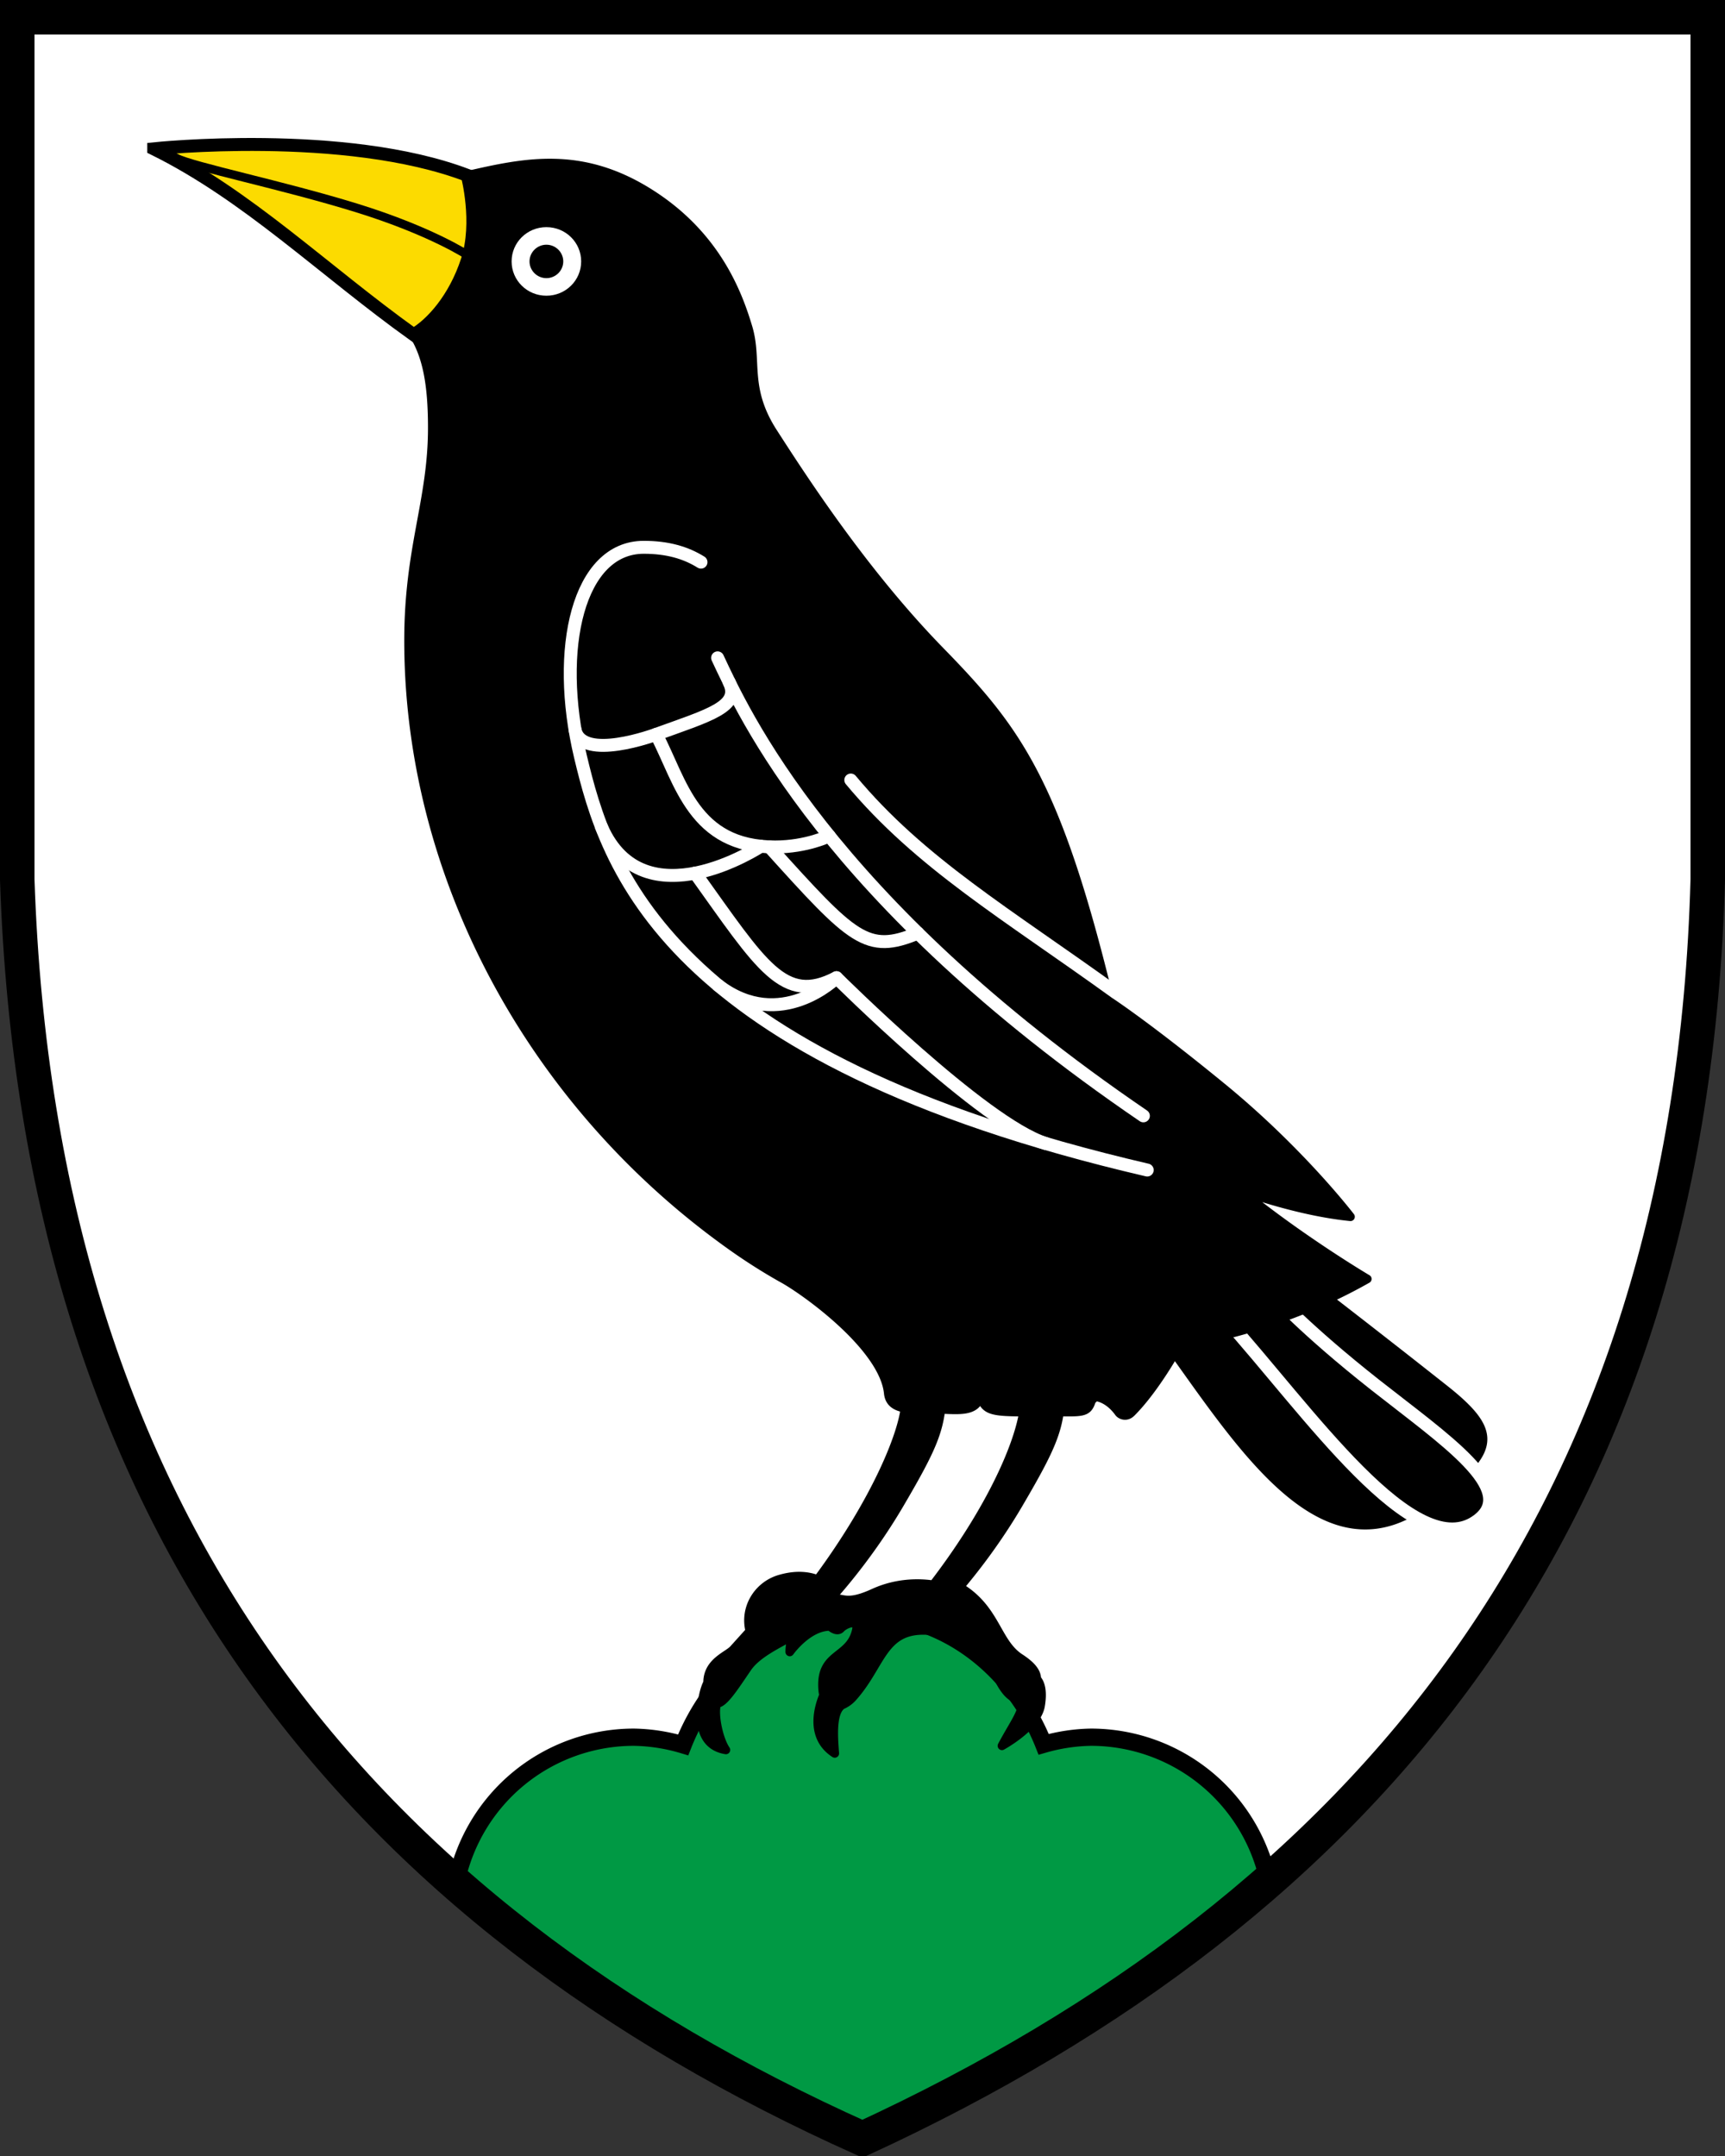<?xml version="1.0" encoding="UTF-8"?>
<!DOCTYPE svg PUBLIC "-//W3C//DTD SVG 1.1//EN" "http://www.w3.org/Graphics/SVG/1.1/DTD/svg11.dtd">
<svg width="400" height="500" xmlns="http://www.w3.org/2000/svg">
 <rect width="100%" height="100%" fill="#333333" stroke="none"/>
 <path d="M396 4H4v200c5 150 80 240 196 292 117-54 192-144 196-292V4z" fill="#fff"/>
 <path d="M200.24 374.3c-18.715 0-34.78 12.495-41.828 30.357a42.08 42.08 0 0 0-11.414-1.781 42.08 42.08 0 0 0-41.275 33.92c10.139 8.9 20.935 17.212 32.346 24.965a359.785 359.785 0 0 0 6.87 4.523c.758.49 1.505.991 2.269 1.477a373.42 373.42 0 0 0 6.047 3.74c1.117.68 2.229 1.368 3.357 2.04a388.963 388.963 0 0 0 5.623 3.265c1.35.772 2.697 1.547 4.06 2.306 1.74.97 3.497 1.923 5.258 2.871a439.725 439.725 0 0 0 28.445 14.014 460.577 460.577 0 0 0 28.58-14.422 423.953 423.953 0 0 0 6.092-3.408c1.03-.587 2.052-1.182 3.074-1.777a405.956 405.956 0 0 0 6.485-3.842c.772-.468 1.531-.947 2.298-1.42a389.27 389.27 0 0 0 7.07-4.445c.198-.128.392-.259.589-.387 14.213-9.23 27.53-19.219 39.867-30.03l.056-.05a42.08 42.08 0 0 0-41.11-33.34 42.08 42.08 0 0 0-10.985 1.65c-7.075-17.791-23.103-30.226-41.773-30.226z" fill="#094" stroke="#000" stroke-width="4"/>
 <g stroke-linecap="round" stroke-linejoin="round">
  <path d="M240.41 389.38c.007-1.752-1.477-3.303-3.91-4.89-5.49-3.58-5.509-11.406-13.987-16.43 3.412-4.03 8.722-10.82 13.71-19.334 8.228-14.047 9.784-17.952 9.784-27.09l-8.45 3.185c0 6.988-6.362 23.447-21.144 42.71-2.79-.429-8.161-.715-13.852 1.897-8.255 3.789-7.088-.678-11.257 2.71 0 0 9.118-9.364 17.345-23.412 8.228-14.047 9.784-17.952 9.784-27.09l-8.45 3.185c0 6.707-6.84 23.226-20.38 41.489-2.04-.81-4.947-1.225-8.805-.086-5.01 1.479-8.3 6.654-6.917 12.056l-3.805 4.217c-1.339 1.485-6.011 2.904-5.99 7.737-.397.773-.736 1.756-.996 2.978-.939 4.428-1.317 11.553 5.234 12.614-1.835-2.728-2.918-8.868-2.058-10.76 1.666-.119 4.048-3.908 7.027-8.266 2.13-3.117 6.567-5.252 10.51-7.425-.395 1.117-.67 2.373-.67 3.729 0 0 4.17-5.915 9.34-5.915 0 0 1.584 1.479 2.501.462s4.239-2.432 3.586.462c-1.418 6.285-7.839 5.176-7.839 12.57 0 .975.09 1.779.247 2.441-.904 2.158-3.548 9.53 2.6 13.511-.292-3.755-.75-9.515 1.663-11.209a6.966 6.966 0 0 0 2.412-1.694c6.63-7.348 6.921-15.62 16.427-15.62s15.267 6.246 16.39 8.854c.938 2.18 3.31 7.833 6.499 6.923.685 2.73-1.726 5.523-4.62 10.984 0 0 8.108-4.396 8.943-9.263.525-3.061.146-5.122-.871-6.23zm100.73-49.684c5.146-5.943 3.073-10.237-6.237-17.589-13.342-10.536-18.846-14.787-36.023-28.095l-30.02 14.972c16.95 23.174 35.24 54.08 57.91 42.013 5.99 3.82 11.466 4.961 15.948 1.562 4.524-3.431 3.002-7.826-1.578-12.862z" stroke="#000" stroke-linejoin="miter" stroke-miterlimit="9" stroke-width="2"/>
  <path d="m284 305.62c19.179 21.256 44.158 57.979 58.705 46.948 9.506-7.209-7.672-18.668-23.849-31.422s-23.499-20.897-23.499-20.897" fill="none" stroke="#fff" stroke-width="3"/>
  <path d="M317.05 296.6s-15.231-8.995-29.463-20.578c0 0 13.119 4.928 25.572 6.16 0 0-11.54-15.12-29.797-30.066-17.345-14.198-26.017-19.84-26.017-19.84-12.341-51.013-21.514-63.028-39.359-81.326-17.845-18.3-32.021-40.294-38.692-50.645s-3.502-16.635-5.837-24.398-7.338-21.441-23.015-31.237-28.602-7.116-42.083-4.005l-1.946 2.157v15.152l-10.507 16.27v3.388c3.169 5.114 4.336 11.768 4.336 21.564 0 17.005-5.503 27.725-5.503 49.351 0 54.157 28.185 107.39 75.216 140.66a134.8 149.4 0 0 0 11.344 7.188c.009.004.018.012.026.015 5.088 2.724 23.551 15.863 24.653 26.683.417 4.098 5.254 3.728 10.423 3.728 5.17 0 9.965 1.156 10.924-3.142 1.251 4.251 3.169 3.79 16.928 3.79 6.418 0 7.894.37 8.791-2.469.105-.332.937-1.106 1.27-1.043 1.677.316 3.554 1.45 5.124 3.634.358.5 1.687 1.222 2.908.004 2.178-2.172 6.123-6.815 11.207-15.8 15.88-2.702 30.755-7.955 43.498-15.195z" stroke="#000" stroke-width="2"/>
 </g>
 <path d="m126.7 52.678c-4.475 0-8.066 3.554-8.066 7.951s3.591 7.951 8.066 7.951 8.065-3.554 8.065-7.95-3.59-7.952-8.065-7.952zm0 4.072c2.143 0 3.914 1.743 3.914 3.88 0 2.136-1.771 3.876-3.914 3.876s-3.914-1.74-3.914-3.877c0-2.136 1.771-3.879 3.914-3.879z" fill="#fff"/>
 <g stroke-linecap="round">
  <g fill="none" stroke="#fff" stroke-linejoin="round" stroke-width="3">
   <path d="m162.55 130.37c-3.52-2.203-7.782-3.445-13.271-3.445-15.12 0-20.68 23.413-14.676 48.55s19.123 69.744 131.42 95.87"/>
   <path d="m166.4 152.56c5.782 12.323 25.35 56.19 98.731 106.22"/>
   <path d="m133.33 169.19c1.572 7.56 18.833 1.11 18.833 1.11 12.23-4.436 19.641-6.405 16.936-12.075"/>
   <path d="m152.17 170.3c5.782 11.09 8.64 26.123 27.573 26.123 7.338 0 12.535-2.571 12.535-2.571"/>
   <path d="M139.46 191.75c9.81 22.414 36.952 4.502 36.952 4.502m2 .141c19.354 21.45 22.606 24.942 34.425 20.001m29.65 48.802c-14.543-4.591-48.518-38.462-48.518-38.462s-12.923 12.863-27.475 1.75"/>
   <path d="m161.19 202.49c15.434 21.535 20.549 30.653 32.779 24.245m64.805 3.495c-25.268-18.268-45.396-30.005-61.487-49.335"/>
  </g>
  <path d="M35.647 34.507s44.251-4.682 72.714 6.16c0 0 2.89 10.845 0 19.717s-8.227 14.787-12.453 17.25C75 62.663 57.389 45.244 35.647 34.508z" fill="#fcdb00" stroke="#000" stroke-width="3"/>
  <path d="M108.68 59.327s-8.547-5.718-26.109-11.139C65.31 42.86 44.869 38.706 40.757 36.625" fill="none" stroke="#000" stroke-linejoin="round" stroke-width="2"/>
 </g>
 <path d="M396 4H4v200c5 150 80 240 196 292 117-54 192-144 196-292V4z" fill="none" stroke="#000" stroke-width="8"/>
</svg>
